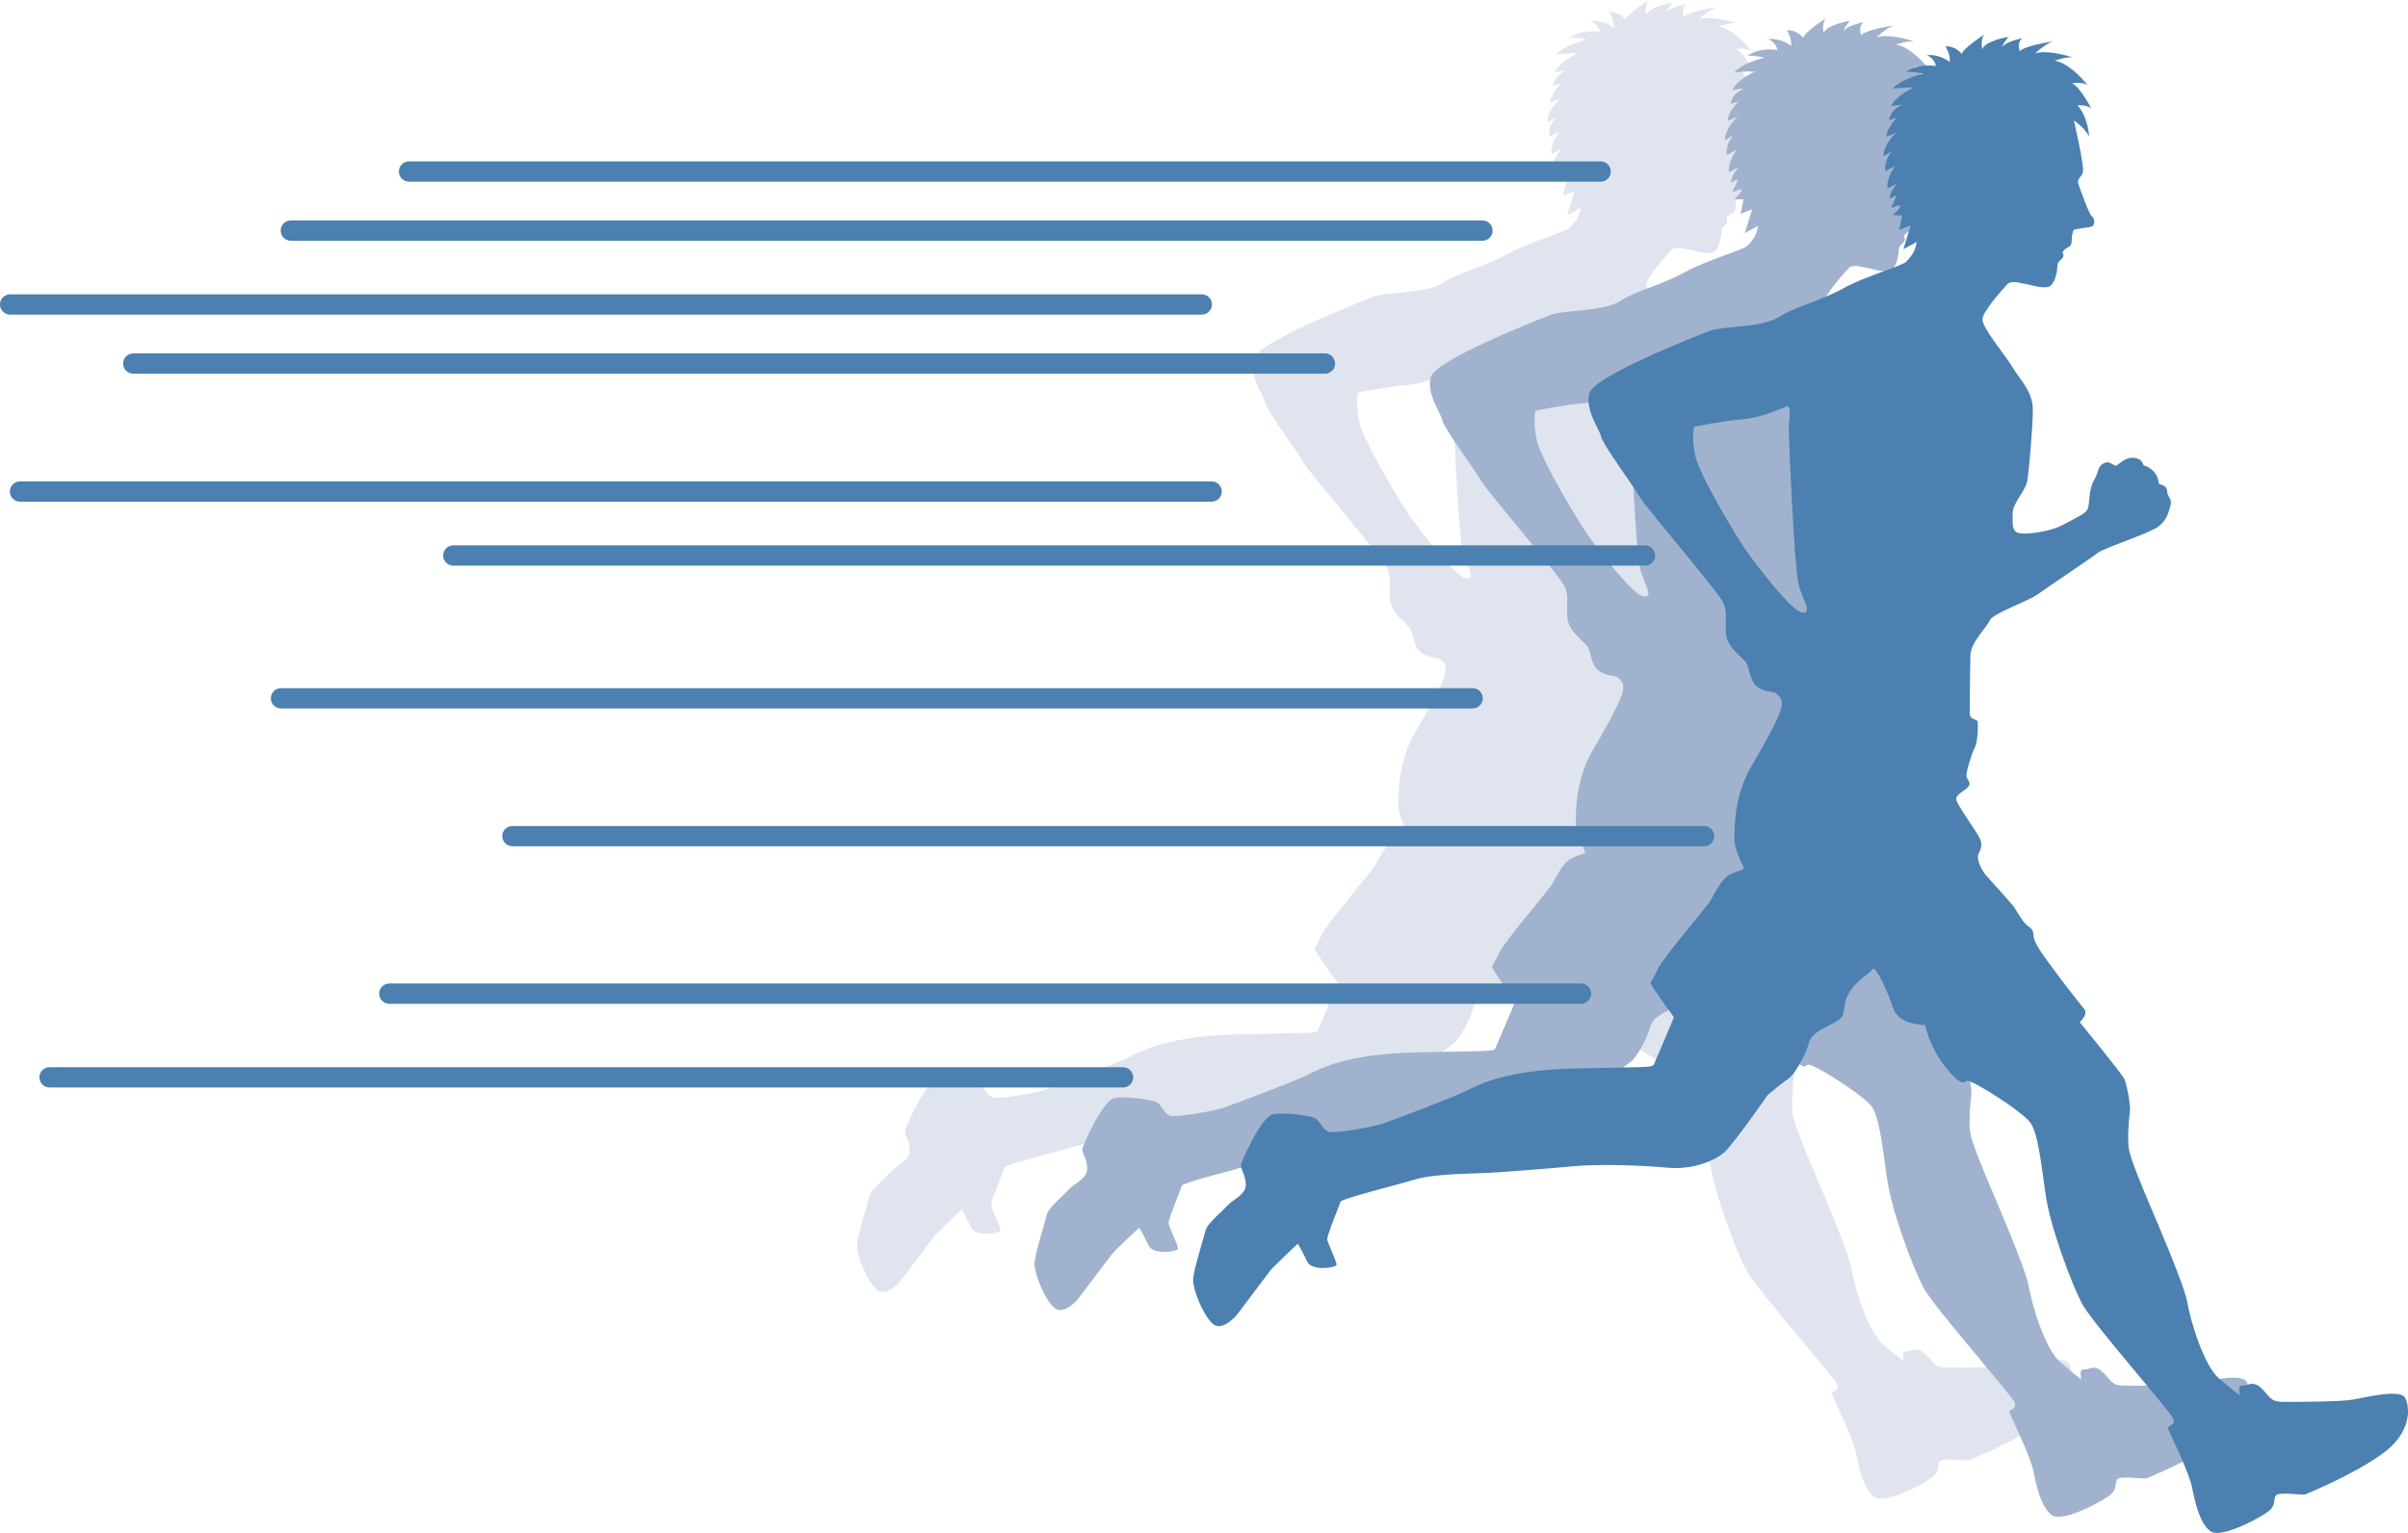 <?xml version="1.0" encoding="UTF-8"?>
<svg id="_レイヤー_1" data-name="レイヤー_1" xmlns="http://www.w3.org/2000/svg" version="1.1" viewBox="0 0 118.631 75.541">
  <!-- Generator: Adobe Illustrator 29.5.1, SVG Export Plug-In . SVG Version: 2.1.0 Build 141)  -->
  <defs>
    <style>
      .st0 {
        fill: #4b80b0;
      }

      .st1 {
        fill: #a0b2cd;
      }

      .st2 {
        fill: #e0e4ee;
      }
    </style>
  </defs>
  <path class="st2" d="M42.223,61.398c0,.459.459,1.682.956,2.14.496.458,1.222-.458,1.222-.458,0,0,1.528-2.026,1.643-2.178.115-.153,1.337-1.3,1.337-1.3,0,0,.23.383.459.879.229.497,1.452.306,1.452.153s-.421-1.032-.459-1.222c-.038-.192.611-1.72.65-1.873.038-.152,2.674-.802,3.706-1.108,1.031-.305,2.98-.267,4.012-.343,1.031-.077,2.598-.192,3.82-.306,1.223-.115,3.362-.038,4.585.076,1.223.115,2.292-.344,2.751-.726.458-.382,2.178-2.865,2.178-2.865,0,0,.84-.688,1.07-.841.229-.153.802-1.108.955-1.719.153-.611,1.108-.841,1.49-1.146.382-.306.114-.612.458-1.261.344-.65,1.032-.993,1.185-1.223.153-.229.764,1.147,1.031,1.949.268.802,1.567.802,1.567.802,0,0,.191,1.07.993,2.063.803.994.917.764,1.032.688.114-.076.993.459.993.459,0,0,1.911,1.146,2.216,1.681.306.535.459,1.719.688,3.4.229,1.681,1.299,4.47,1.796,5.426.496.955,4.393,5.348,4.508,5.692s-.306.306-.267.459c.038.153,1.031,2.139,1.184,2.904.153.764.382,1.795.917,2.177.535.382,2.56-.726,2.904-1.031.344-.306.153-.612.344-.764.191-.153,1.299.038,1.451-.038.153-.077,2.178-.879,3.706-1.949,1.529-1.07,1.414-2.331,1.185-2.789-.229-.459-1.91-.038-2.56.076-.649.115-2.713.115-3.4.115s-.65-.191-1.108-.65c-.459-.458-.688-.114-.956-.153-.267-.038-.114.497-.114.497,0,0-.268-.191-1.032-.84-.764-.65-1.413-2.866-1.566-3.745-.153-.878-1.529-4.05-1.834-4.776-.306-.725-.917-2.177-1.032-2.712-.114-.535,0-1.681.038-1.949.039-.267-.152-1.299-.267-1.566-.115-.268-2.202-2.807-2.202-2.807.48-.496.182-.695.182-.695,0,0-1.24-1.571-1.389-1.803-.149-.231-1.075-1.339-1.075-1.769s-.232-.348-.513-.728c-.281-.381-.364-.579-.447-.695-.082-.116-1.29-1.456-1.406-1.588s-.479-.728-.347-1.009c.132-.281.215-.479.05-.81-.166-.331-1.092-1.621-1.142-1.869-.049-.248.331-.397.546-.596.215-.198.05-.331-.033-.513-.083-.182.281-1.257.414-1.505.132-.248.148-.992.132-1.207-.017-.215-.397-.05-.397-.48s.016-2.183.033-2.828c.016-.646.827-1.39.959-1.721.133-.331,1.869-.926,2.349-1.273.48-.348,2.647-1.787,2.944-2.035.298-.248,2.597-.976,3.027-1.323.43-.347.48-.695.579-1.026.1-.331-.165-.413-.165-.711s-.397-.314-.414-.38c-.016-.066-.016-.397-.331-.662-.314-.265-.38-.149-.43-.265-.049-.115-.115-.297-.479-.33-.364-.034-.645.248-.811.363-.165.116-.314-.264-.645-.099-.331.166-.231.397-.496.844-.265.446-.199,1.174-.314,1.422-.116.248-.563.414-1.191.761-.629.348-1.687.48-2.134.43-.447-.049-.364-.546-.364-1.009s.629-1.108.711-1.538c.083-.43.282-2.663.282-3.556s-.646-1.472-.993-2.068c-.347-.595-1.538-1.985-1.489-2.398.05-.414.993-1.456,1.208-1.687.215-.232.579-.083.827-.05s.844.248,1.191.165c.347-.082.463-.777.463-1.009s.149-.297.248-.413.033-.215.017-.265c-.017-.049.082-.182.264-.264.182-.083.182-.265.182-.447s.066-.331.083-.397c.017-.066.695-.116.893-.182.199-.066.144-.419.011-.507-.132-.089-.573-1.324-.661-1.588-.089-.265.132-.309.22-.574.088-.264-.441-2.558-.441-2.558,0,0,.524.348.755.794,0,0-.066-.992-.579-1.538,0,0,.431-.05.679.149,0,0-.53-1.026-.943-1.241,0,0,.513-.083.761.099,0,0-.811-1.075-1.621-1.207,0,0,.546-.199.876-.165,0,0-1.158-.397-1.836-.199,0,0,.497-.48.877-.579,0,0-1.224.149-1.638.463,0,0-.165-.364.116-.628,0,0-.761.149-.992.43,0,0-.017-.05.314-.497,0,0-1.125.182-1.29.613,0,0-.099-.546.132-.745,0,0-1.058.678-1.141.976,0,0-.265-.397-.794-.38,0,0,.281.479.198.777,0,0-.397-.38-1.124-.347,0,0,.413.182.446.545,0,0-.794-.165-1.472.282,0,0,.43-.017.844.099,0,0-1.026.215-1.489.728,0,0,.744-.083,1.042-.05,0,0-.794.314-1.141.91l.579-.066s-.546.165-.662.761l.397-.133s-.529.513-.529.96l.496-.215s-.629.529-.645,1.174l.413-.248s-.397.43-.314.976l.496-.265s-.446.529-.397,1.108l.48-.231s-.347.364-.38.744l.33-.165c0,.165-.231.513-.231.595,0,.083.43-.198.43-.066s-.364.447-.364.447l.463.016-.149.711.564-.218-.357,1.173.655-.359c-.077.535-.306.726-.497.955-.191.229-1.949.688-3.133,1.337-1.185.65-2.331.879-3.171,1.414-.841.535-2.751.42-3.439.688-.688.267-5.655,2.216-5.884,3.056-.229.841.497,1.758.573,2.14.077.382,1.605,2.445,1.911,2.98.305.535,3.935,4.738,4.126,5.235.191.496.076.687.115,1.452.038.763.878,1.222,1.031,1.528.153.305.153.993.65,1.222.496.23.611.115.764.23.153.114.344.229.305.611-.038.382-.611,1.49-1.49,2.98-.878,1.49-.84,3.133-.84,3.63s.42,1.26.458,1.375c.039.115-.305.153-.687.344-.382.191-.726.879-.917,1.223-.191.344-2.407,2.903-2.637,3.438-.229.535-.343.573-.343.688s1.146,1.681,1.146,1.681c0,0-.917,2.178-.994,2.331-.076.153-.458.114-3.859.191-3.4.076-4.699.764-5.387,1.108-.687.344-3.553,1.413-4.088,1.604-.535.191-2.216.459-2.598.421-.382-.039-.497-.573-.764-.688-.268-.115-1.49-.306-2.063-.191s-1.49,2.216-1.567,2.445c-.076.229.229.535.229,1.032s-.687.764-.878.993c-.191.229-1.032.917-1.108,1.261-.077.344-.612,1.987-.612,2.445M69.493,25.486c-.452-.637-2.321-3.738-2.526-4.683-.206-.945-.062-1.459-.062-1.459,0,0,1.397-.287,2.403-.369,1.007-.083,2.095-.616,2.095-.616.349-.165.165.657.165,1.109s.267,6.696.472,7.579c.206.883.719,1.479.206,1.459-.514-.021-2.301-2.383-2.753-3.02"/>
  <path class="st1" d="M50.965,62.29c0,.459.459,1.682.955,2.14.497.458,1.223-.458,1.223-.458,0,0,1.528-2.025,1.643-2.178.115-.153,1.337-1.299,1.337-1.299,0,0,.23.382.459.878.229.497,1.452.306,1.452.153s-.421-1.031-.459-1.222c-.038-.191.611-1.72.65-1.873.038-.152,2.674-.802,3.706-1.107,1.031-.306,2.98-.268,4.012-.344,1.031-.077,2.598-.191,3.82-.306,1.223-.115,3.362-.038,4.585.076,1.223.115,2.292-.343,2.751-.726.458-.382,2.178-2.865,2.178-2.865,0,0,.84-.688,1.07-.841.229-.152.802-1.108.955-1.719.153-.611,1.108-.841,1.49-1.146.382-.306.114-.612.458-1.261.344-.649,1.032-.993,1.185-1.223.153-.229.764,1.147,1.031,1.949.268.802,1.567.802,1.567.802,0,0,.191,1.07.993,2.064.803.993.917.764,1.032.687.114-.076.993.459.993.459,0,0,1.911,1.146,2.216,1.681.306.535.459,1.719.688,3.4.229,1.681,1.299,4.471,1.796,5.426.496.955,4.393,5.348,4.508,5.692s-.306.306-.267.459c.038.153,1.031,2.14,1.184,2.904.153.764.382,1.795.917,2.178.535.382,2.56-.727,2.904-1.032.344-.306.153-.612.344-.764.191-.153,1.299.038,1.451-.038.153-.077,2.178-.879,3.706-1.949,1.529-1.07,1.414-2.331,1.185-2.789-.229-.459-1.91-.038-2.56.076-.649.115-2.713.115-3.4.115s-.65-.191-1.108-.65c-.459-.458-.688-.114-.956-.153-.267-.038-.114.497-.114.497,0,0-.268-.191-1.032-.84-.764-.65-1.413-2.866-1.566-3.745-.153-.878-1.529-4.05-1.834-4.776-.306-.725-.917-2.177-1.032-2.712-.114-.535,0-1.681.038-1.949.039-.267-.152-1.299-.267-1.566-.115-.268-2.202-2.807-2.202-2.807.48-.496.182-.694.182-.694,0,0-1.24-1.572-1.389-1.803-.149-.232-1.075-1.34-1.075-1.77s-.232-.348-.513-.728c-.281-.381-.364-.579-.447-.695-.082-.115-1.29-1.455-1.406-1.588-.116-.132-.479-.727-.347-1.009.132-.281.215-.479.05-.81-.166-.331-1.092-1.621-1.142-1.869-.049-.248.331-.397.546-.596.215-.198.05-.331-.033-.513-.083-.181.281-1.257.414-1.505.132-.248.148-.992.132-1.207-.017-.215-.397-.05-.397-.48s.016-2.183.033-2.828c.016-.646.827-1.39.959-1.72.133-.332,1.869-.927,2.349-1.274.48-.348,2.647-1.787,2.944-2.035.298-.248,2.597-.976,3.027-1.323.43-.347.48-.695.579-1.025.099-.331-.165-.414-.165-.712s-.397-.314-.414-.38c-.016-.066-.016-.397-.331-.662-.314-.265-.38-.149-.43-.265-.049-.115-.115-.297-.479-.33-.364-.034-.645.248-.811.364-.165.115-.314-.265-.645-.1-.331.166-.231.397-.496.844s-.199,1.174-.314,1.422c-.116.248-.563.414-1.191.761-.629.348-1.687.48-2.134.43-.447-.049-.364-.546-.364-1.009s.629-1.108.711-1.538c.083-.43.282-2.663.282-3.556s-.646-1.472-.993-2.068c-.347-.595-1.538-1.985-1.489-2.398.05-.414.993-1.456,1.208-1.687.215-.232.579-.083.827-.05s.844.248,1.191.165c.347-.082.463-.777.463-1.009s.149-.297.248-.413.033-.215.017-.265c-.017-.049.082-.182.264-.264.182-.083.182-.265.182-.447s.066-.331.083-.397c.016-.066.695-.116.893-.182.199-.066.144-.419.011-.507-.132-.088-.573-1.323-.661-1.588-.089-.265.132-.309.22-.574.088-.264-.441-2.558-.441-2.558,0,0,.524.348.755.794,0,0-.066-.992-.579-1.538,0,0,.431-.05.679.149,0,0-.53-1.026-.943-1.241,0,0,.513-.083.761.099,0,0-.811-1.075-1.621-1.207,0,0,.546-.198.876-.165,0,0-1.158-.397-1.836-.199,0,0,.497-.48.877-.579,0,0-1.224.149-1.638.463,0,0-.165-.364.116-.628,0,0-.761.149-.992.43,0,0-.017-.05.314-.497,0,0-1.125.182-1.29.613,0,0-.099-.546.132-.745,0,0-1.058.678-1.141.976,0,0-.265-.397-.794-.38,0,0,.281.479.198.777,0,0-.397-.38-1.124-.347,0,0,.413.182.446.546,0,0-.794-.166-1.472.281,0,0,.43-.017.844.099,0,0-1.026.215-1.489.728,0,0,.744-.083,1.042-.05,0,0-.794.314-1.141.91l.579-.066s-.546.165-.662.761l.397-.133s-.529.513-.529.96l.496-.215s-.629.529-.645,1.174l.413-.248s-.397.43-.314.976l.496-.265s-.446.53-.397,1.108l.48-.231s-.347.364-.38.744l.33-.165c0,.165-.231.513-.231.595,0,.083.43-.198.43-.066s-.364.447-.364.447l.463.016-.149.711.564-.218-.357,1.173.655-.359c-.077.535-.306.726-.497.955-.191.229-1.949.688-3.133,1.338-1.185.649-2.331.878-3.171,1.413-.841.535-2.751.42-3.439.688-.688.267-5.655,2.216-5.884,3.057-.229.84.497,1.757.573,2.139.077.382,1.605,2.445,1.911,2.98.305.535,3.935,4.738,4.126,5.235.191.496.076.687.115,1.452.038.764.878,1.222,1.031,1.528.153.306.153.993.65,1.222.496.23.611.115.764.23.153.114.344.229.305.611-.038.382-.611,1.49-1.49,2.98-.878,1.49-.84,3.133-.84,3.63s.42,1.261.458,1.375c.039.115-.305.153-.687.344-.382.191-.726.879-.917,1.223-.191.344-2.407,2.903-2.637,3.438-.229.535-.344.574-.344.688,0,.115,1.147,1.681,1.147,1.681,0,0-.917,2.178-.994,2.331-.076.153-.458.115-3.859.191-3.4.076-4.699.764-5.387,1.108-.687.344-3.553,1.413-4.088,1.605-.535.19-2.216.458-2.598.42-.382-.038-.497-.573-.764-.688-.268-.115-1.49-.306-2.063-.191s-1.49,2.216-1.567,2.445c-.076.23.229.535.229,1.032s-.687.764-.878.993c-.191.23-1.032.917-1.108,1.261-.077.344-.612,1.987-.612,2.445M78.235,26.378c-.452-.637-2.321-3.738-2.526-4.683-.206-.945-.062-1.459-.062-1.459,0,0,1.397-.287,2.403-.369,1.007-.083,2.095-.616,2.095-.616.349-.165.165.657.165,1.109s.267,6.696.472,7.579c.205.883.719,1.479.205,1.459-.513-.021-2.3-2.383-2.752-3.02"/>
  <path class="st0" d="M58.779,63.083c0,.459.459,1.681.955,2.14.497.458,1.223-.459,1.223-.459,0,0,1.528-2.025,1.643-2.177.115-.153,1.337-1.3,1.337-1.3,0,0,.23.383.459.879.229.497,1.452.306,1.452.153s-.421-1.032-.459-1.222c-.038-.192.611-1.72.65-1.873.038-.153,2.674-.802,3.706-1.108,1.031-.305,2.98-.267,4.012-.344,1.031-.076,2.598-.191,3.82-.305,1.223-.115,3.362-.038,4.585.076,1.223.115,2.292-.344,2.751-.726.458-.382,2.178-2.865,2.178-2.865,0,0,.84-.688,1.07-.841.229-.153.802-1.108.955-1.719.153-.611,1.108-.841,1.49-1.146.382-.306.114-.612.458-1.261.344-.65,1.032-.994,1.185-1.223.152-.229.764,1.146,1.031,1.949.268.802,1.567.802,1.567.802,0,0,.191,1.07.993,2.063.803.994.917.764,1.032.688.114-.076.993.459.993.459,0,0,1.91,1.146,2.216,1.681.306.535.459,1.719.688,3.4.229,1.681,1.299,4.47,1.796,5.425.496.956,4.393,5.349,4.508,5.693s-.306.306-.267.459c.038.153,1.031,2.139,1.184,2.904.153.764.382,1.795.917,2.177.535.382,2.56-.726,2.904-1.031.344-.306.152-.612.344-.764.191-.153,1.299.038,1.451-.039.153-.076,2.178-.878,3.706-1.948,1.529-1.07,1.414-2.331,1.185-2.789-.229-.459-1.91-.039-2.56.076-.649.115-2.713.115-3.4.115s-.65-.191-1.108-.65c-.459-.458-.688-.115-.956-.153-.267-.038-.114.497-.114.497,0,0-.268-.191-1.032-.841-.764-.649-1.413-2.865-1.566-3.744-.153-.879-1.529-4.05-1.834-4.776-.306-.726-.917-2.177-1.032-2.712-.114-.535,0-1.681.038-1.949.039-.267-.152-1.299-.267-1.566-.115-.268-2.202-2.807-2.202-2.807.48-.496.182-.695.182-.695,0,0-1.24-1.571-1.389-1.803-.149-.231-1.075-1.339-1.075-1.769s-.232-.348-.513-.728c-.281-.381-.364-.579-.447-.695-.082-.116-1.29-1.456-1.406-1.588s-.479-.728-.347-1.009c.132-.281.215-.479.05-.81-.166-.331-1.092-1.621-1.142-1.869-.049-.249.331-.397.546-.596.215-.198.05-.331-.033-.513-.083-.182.281-1.257.414-1.505.132-.248.148-.992.132-1.207-.017-.215-.397-.05-.397-.48s.016-2.183.033-2.828c.016-.646.827-1.39.959-1.721.133-.331,1.869-.926,2.349-1.273.48-.348,2.647-1.787,2.944-2.035.298-.248,2.597-.976,3.027-1.323.43-.347.48-.695.579-1.026s-.165-.413-.165-.711-.397-.314-.414-.38c-.016-.067-.016-.397-.331-.662-.314-.265-.38-.149-.43-.265-.049-.115-.115-.297-.479-.331-.364-.033-.645.249-.811.364-.165.116-.314-.264-.645-.099-.331.166-.231.397-.496.844-.265.446-.199,1.174-.314,1.422-.116.248-.563.414-1.191.761-.629.348-1.687.48-2.134.43-.447-.049-.364-.546-.364-1.009s.629-1.108.711-1.538c.083-.43.282-2.663.282-3.556s-.646-1.473-.993-2.068c-.347-.595-1.538-1.985-1.489-2.398.05-.414.993-1.456,1.208-1.687.215-.232.579-.083.827-.05s.844.248,1.191.165c.347-.083.463-.777.463-1.009s.149-.297.248-.413.033-.215.017-.265c-.017-.05.082-.182.264-.265.182-.082.182-.264.182-.446s.066-.331.083-.397c.016-.066.695-.116.893-.182.199-.066.144-.419.011-.507-.132-.089-.573-1.324-.661-1.588-.089-.265.132-.309.22-.574.088-.264-.441-2.558-.441-2.558,0,0,.524.347.755.794,0,0-.066-.992-.579-1.538,0,0,.43-.05.679.149,0,0-.53-1.026-.943-1.241,0,0,.513-.083.761.099,0,0-.811-1.075-1.621-1.207,0,0,.546-.199.876-.166,0,0-1.158-.397-1.836-.198,0,0,.497-.48.877-.579,0,0-1.224.149-1.638.463,0,0-.165-.364.116-.628,0,0-.761.148-.992.43,0,0-.017-.05.314-.497,0,0-1.125.182-1.29.612,0,0-.099-.545.132-.744,0,0-1.058.678-1.141.976,0,0-.265-.397-.794-.38,0,0,.281.479.198.777,0,0-.397-.38-1.124-.347,0,0,.413.181.446.545,0,0-.794-.165-1.472.282,0,0,.43-.017.844.099,0,0-1.026.215-1.489.728,0,0,.744-.083,1.042-.05,0,0-.794.314-1.141.91l.579-.066s-.546.165-.662.761l.397-.133s-.529.513-.529.959l.496-.214s-.629.529-.645,1.174l.413-.248s-.397.43-.314.976l.496-.265s-.446.529-.397,1.108l.48-.231s-.347.364-.38.744l.33-.165c0,.165-.231.512-.231.595s.43-.198.43-.066-.364.446-.364.446l.463.017-.149.711.564-.218-.357,1.172.655-.358c-.077.535-.306.726-.497.955-.191.229-1.949.688-3.133,1.337-1.185.65-2.331.879-3.171,1.414-.841.535-2.751.42-3.439.688-.688.267-5.655,2.216-5.884,3.056-.229.841.497,1.758.573,2.14.077.382,1.605,2.445,1.911,2.98.305.535,3.935,4.738,4.126,5.234.191.497.076.688.115,1.452.038.764.878,1.223,1.031,1.529.153.305.153.993.65,1.222.496.23.611.115.764.23.153.114.344.229.305.611-.038.382-.611,1.49-1.49,2.98-.878,1.49-.84,3.133-.84,3.63s.42,1.26.458,1.375c.039.115-.305.153-.687.344-.382.191-.726.879-.917,1.223-.191.343-2.407,2.903-2.637,3.438-.229.535-.344.573-.344.688s1.147,1.681,1.147,1.681c0,0-.917,2.178-.994,2.331-.076.153-.458.114-3.859.191-3.4.076-4.699.764-5.387,1.108s-3.553,1.413-4.088,1.604c-.535.191-2.216.459-2.598.421-.382-.039-.497-.573-.764-.688-.268-.115-1.49-.306-2.063-.191s-1.49,2.216-1.567,2.445c-.076.229.229.535.229,1.032s-.687.764-.878.993c-.191.229-1.032.917-1.108,1.261-.077.344-.612,1.987-.612,2.445M86.049,27.17c-.452-.637-2.321-3.739-2.526-4.683-.206-.945-.062-1.459-.062-1.459,0,0,1.397-.287,2.403-.369,1.007-.083,2.095-.617,2.095-.617.349-.164.165.658.165,1.109s.267,6.697.472,7.58c.205.883.719,1.479.205,1.458-.513-.02-2.3-2.382-2.752-3.019"/>
  <path class="st0" d="M78.857,8.953H20.15c-.276,0-.5-.224-.5-.5s.224-.5.5-.5h58.707c.276,0,.5.224.5.5s-.224.5-.5.5Z"/>
  <path class="st0" d="M73.035,11.864H14.328c-.276,0-.5-.224-.5-.5s.224-.5.5-.5h58.707c.276,0,.5.224.5.5s-.224.5-.5.5Z"/>
  <path class="st0" d="M59.207,15.503H.5c-.276,0-.5-.224-.5-.5s.224-.5.5-.5h58.707c.276,0,.5.224.5.5s-.224.5-.5.5Z"/>
  <path class="st0" d="M65.272,18.415H6.565c-.276,0-.5-.224-.5-.5s.224-.5.5-.5h58.708c.276,0,.5.224.5.5s-.224.5-.5.5Z"/>
  <path class="st0" d="M59.692,24.722H.985c-.276,0-.5-.224-.5-.5s.224-.5.5-.5h58.707c.276,0,.5.224.5.5s-.224.5-.5.5Z"/>
  <path class="st0" d="M81.04,27.875H22.333c-.276,0-.5-.224-.5-.5s.224-.5.5-.5h58.707c.276,0,.5.224.5.5s-.224.5-.5.5Z"/>
  <path class="st0" d="M72.55,34.911H13.843c-.276,0-.5-.224-.5-.5s.224-.5.5-.5h58.707c.276,0,.5.224.5.5s-.224.5-.5.5Z"/>
  <path class="st0" d="M77.887,49.466H19.18c-.276,0-.5-.224-.5-.5s.224-.5.5-.5h58.707c.276,0,.5.224.5.5s-.224.5-.5.5Z"/>
  <path class="st0" d="M55.326,53.59H2.441c-.276,0-.5-.224-.5-.5s.224-.5.5-.5h52.885c.276,0,.5.224.5.5s-.224.5-.5.5Z"/>
  <path class="st0" d="M83.951,41.703H25.245c-.276,0-.5-.224-.5-.5s.224-.5.5-.5h58.707c.276,0,.5.224.5.5s-.224.5-.5.5Z"/>
</svg>